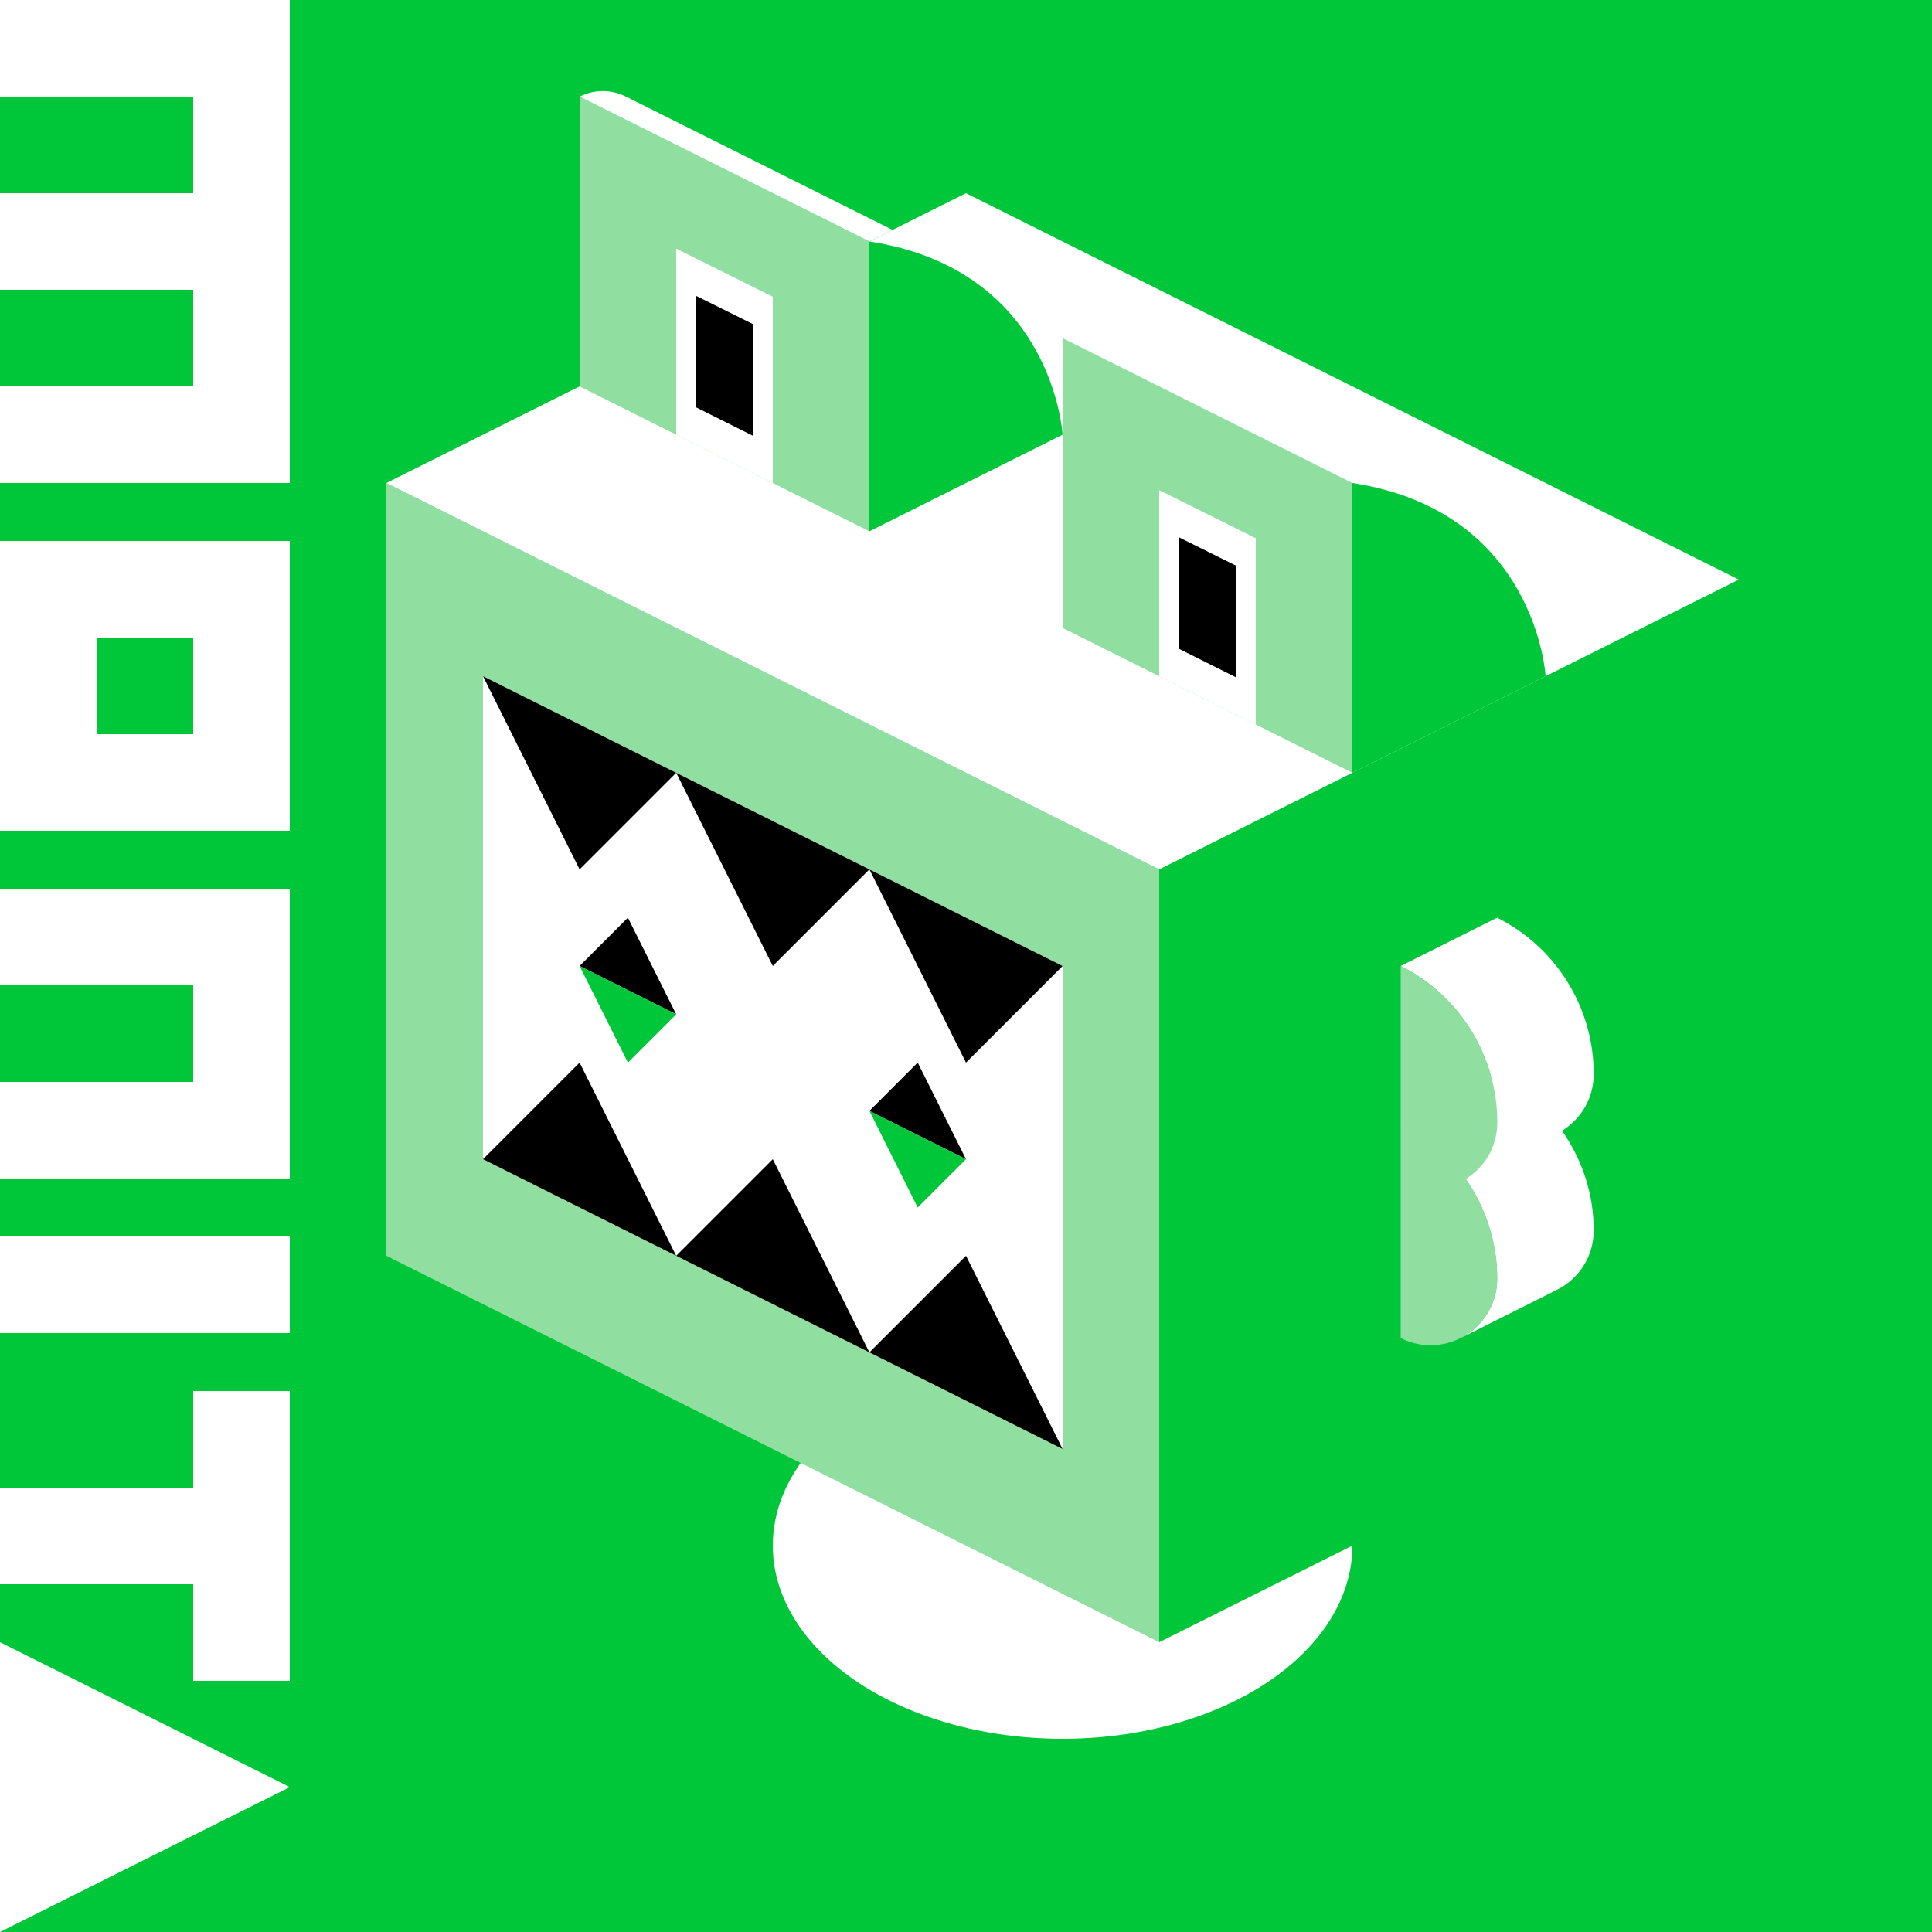 <svg xml:space="preserve" style="enable-background:new 0 0 100 100;" viewBox="0 0 100 100" y="0px" x="0px" xmlns:xlink="http://www.w3.org/1999/xlink" xmlns="http://www.w3.org/2000/svg" id="レイヤー_1" version="1.1">
<style type="text/css">
	.st0{fill:#8781D0;}
	.st1{fill:#BEBBE5;}
	.st2{fill:#FFFFFF;}
	.st3{fill:#00C73A;}
	.st4{fill:#90DFA1;}
	.st5{fill:#E96442;}
	.st6{fill:#F7C55E;}
	.st7{fill:#E3A21F;}
	.st8{fill:#231815;}
	.st9{fill:#F0DB54;}
	.st10{fill:#933E7E;}
	.st11{fill:#CFB1C5;}
	.st12{fill:#FFE100;}
	.st13{fill:#C8BB9B;}
	.st14{fill:#A75461;}
	.st15{fill:#D8B9B9;}
	.st16{fill:#759587;}
	.st17{fill:#C0CFC8;}
	.st18{fill:#406233;}
	.st19{fill:#A7B6A1;}
	.st20{fill:#464646;}
	.st21{fill:#FF87CB;}
	.st22{fill:#FFCFEA;}
</style>
<g>
	<g>
		<g>
			<rect height="100" width="100" class="st3"></rect>
			<ellipse ry="10" rx="15" cy="80" cx="55" class="st2"></ellipse>
			<polygon points="20,25 60,45 60,85 20,65" class="st4"></polygon>
			<polygon points="60,45 90,30 90,70 60,85" class="st3"></polygon>
			<polygon points="20,25 50,10 90,30 60,45" class="st2"></polygon>
			<polygon points="25,35 55,50 55,75 25,60" class="st2"></polygon>
			<polygon points="25,60 35,65 30,55"></polygon>
			<polygon points="45,70 55,75 50,65"></polygon>
			<polygon points="35,65 45,70 40,60"></polygon>
			<polygon points="55,50 45,45 50,55"></polygon>
			<polygon points="35,40 25,35 30,45"></polygon>
			<polygon points="45,45 35,40 40,50"></polygon>
		</g>
		<g>
			<rect height="15" width="5" class="st2" transform="matrix(-1.836970e-16 1 -1 -1.836970e-16 74 59)" y="59" x="5"></rect>
			<polygon points="10,72 10,77 0,77 0,82 10,82 10,87 15,87 15,72" class="st2"></polygon>
			<path d="M0,28v15l15,0V28L0,28z M10,38H5v-5h5V38z" class="st2"></path>
			<polygon points="15,92.5 0,85 0,100" class="st2"></polygon>
			<polygon points="0,46 0,51 10,51 10,56 0,56 0,61 15,61 15,46" class="st2"></polygon>
			<polygon points="15,0 0,0 0,5 10,5 10,10 0,10 0,15 10,15 10,20 0,20 0,25 15,25" class="st2"></polygon>
		</g>
	</g>
	<g>
		<polygon points="30,5 30,20 45,27.5 45,12.5" class="st4"></polygon>
	</g>
	<polygon points="40,25 40,15.36 35,12.87 35,22.5" class="st2"></polygon>
	<polygon points="39,22.57 39,16.79 36,15.3 36,21.07"></polygon>
	<g>
		<polygon points="55,17.5 55,32.5 70,40 70,25" class="st4"></polygon>
	</g>
	<polygon points="65,37.5 65,27.86 60,25.37 60,35" class="st2"></polygon>
	<polygon points="64,35.07 64,29.29 61,27.8 61,33.57"></polygon>
	<path d="M70,25c9.52,1.45,10,10,10,10l-10,5V25z" class="st3"></path>
	<path d="M45,12.5c9.52,1.45,10,10,10,10l-10,5V12.5z" class="st3"></path>
	<path d="M82.49,55.59c0-3.43-1.94-6.56-5-8.09L72.5,50c2.34,1.17,4.02,3.28,4.68,5.74l-4.68,2.34
		c1.38,0.69,2.52,1.72,3.36,2.94c-0.09,0.06-0.18,0.11-0.28,0.16l0.29-0.14c1.03,1.48,1.62,3.26,1.62,5.14
		c0,1.4-0.81,2.54-1.91,3.09l4.99-2.5c1.11-0.55,1.92-1.69,1.92-3.09c0-1.88-0.6-3.67-1.64-5.15
		C81.82,57.92,82.49,56.87,82.49,55.59z" class="st2"></path>
	<path d="M77.5,58.09c0-3.43-1.94-6.56-5-8.09v8.08v3.1v8.08c2.3,1.15,5-0.52,5-3.09c0-1.88-0.6-3.66-1.63-5.15
		C76.83,60.43,77.5,59.37,77.5,58.09z" class="st4"></path>
	<polygon points="45,57.5 50,60 47.5,55"></polygon>
	<polygon points="30,50 35,52.5 32.5,47.5"></polygon>
	<polygon points="35,52.5 30,50 32.5,55" class="st3"></polygon>
	<polygon points="50,60 45,57.5 47.5,62.5" class="st3"></polygon>
	<path d="M32.4,5c-0.76-0.38-1.64-0.38-2.4,0l0,0l15,7.5l1.2-0.6L32.4,5z" class="st2"></path>
</g>
</svg>
